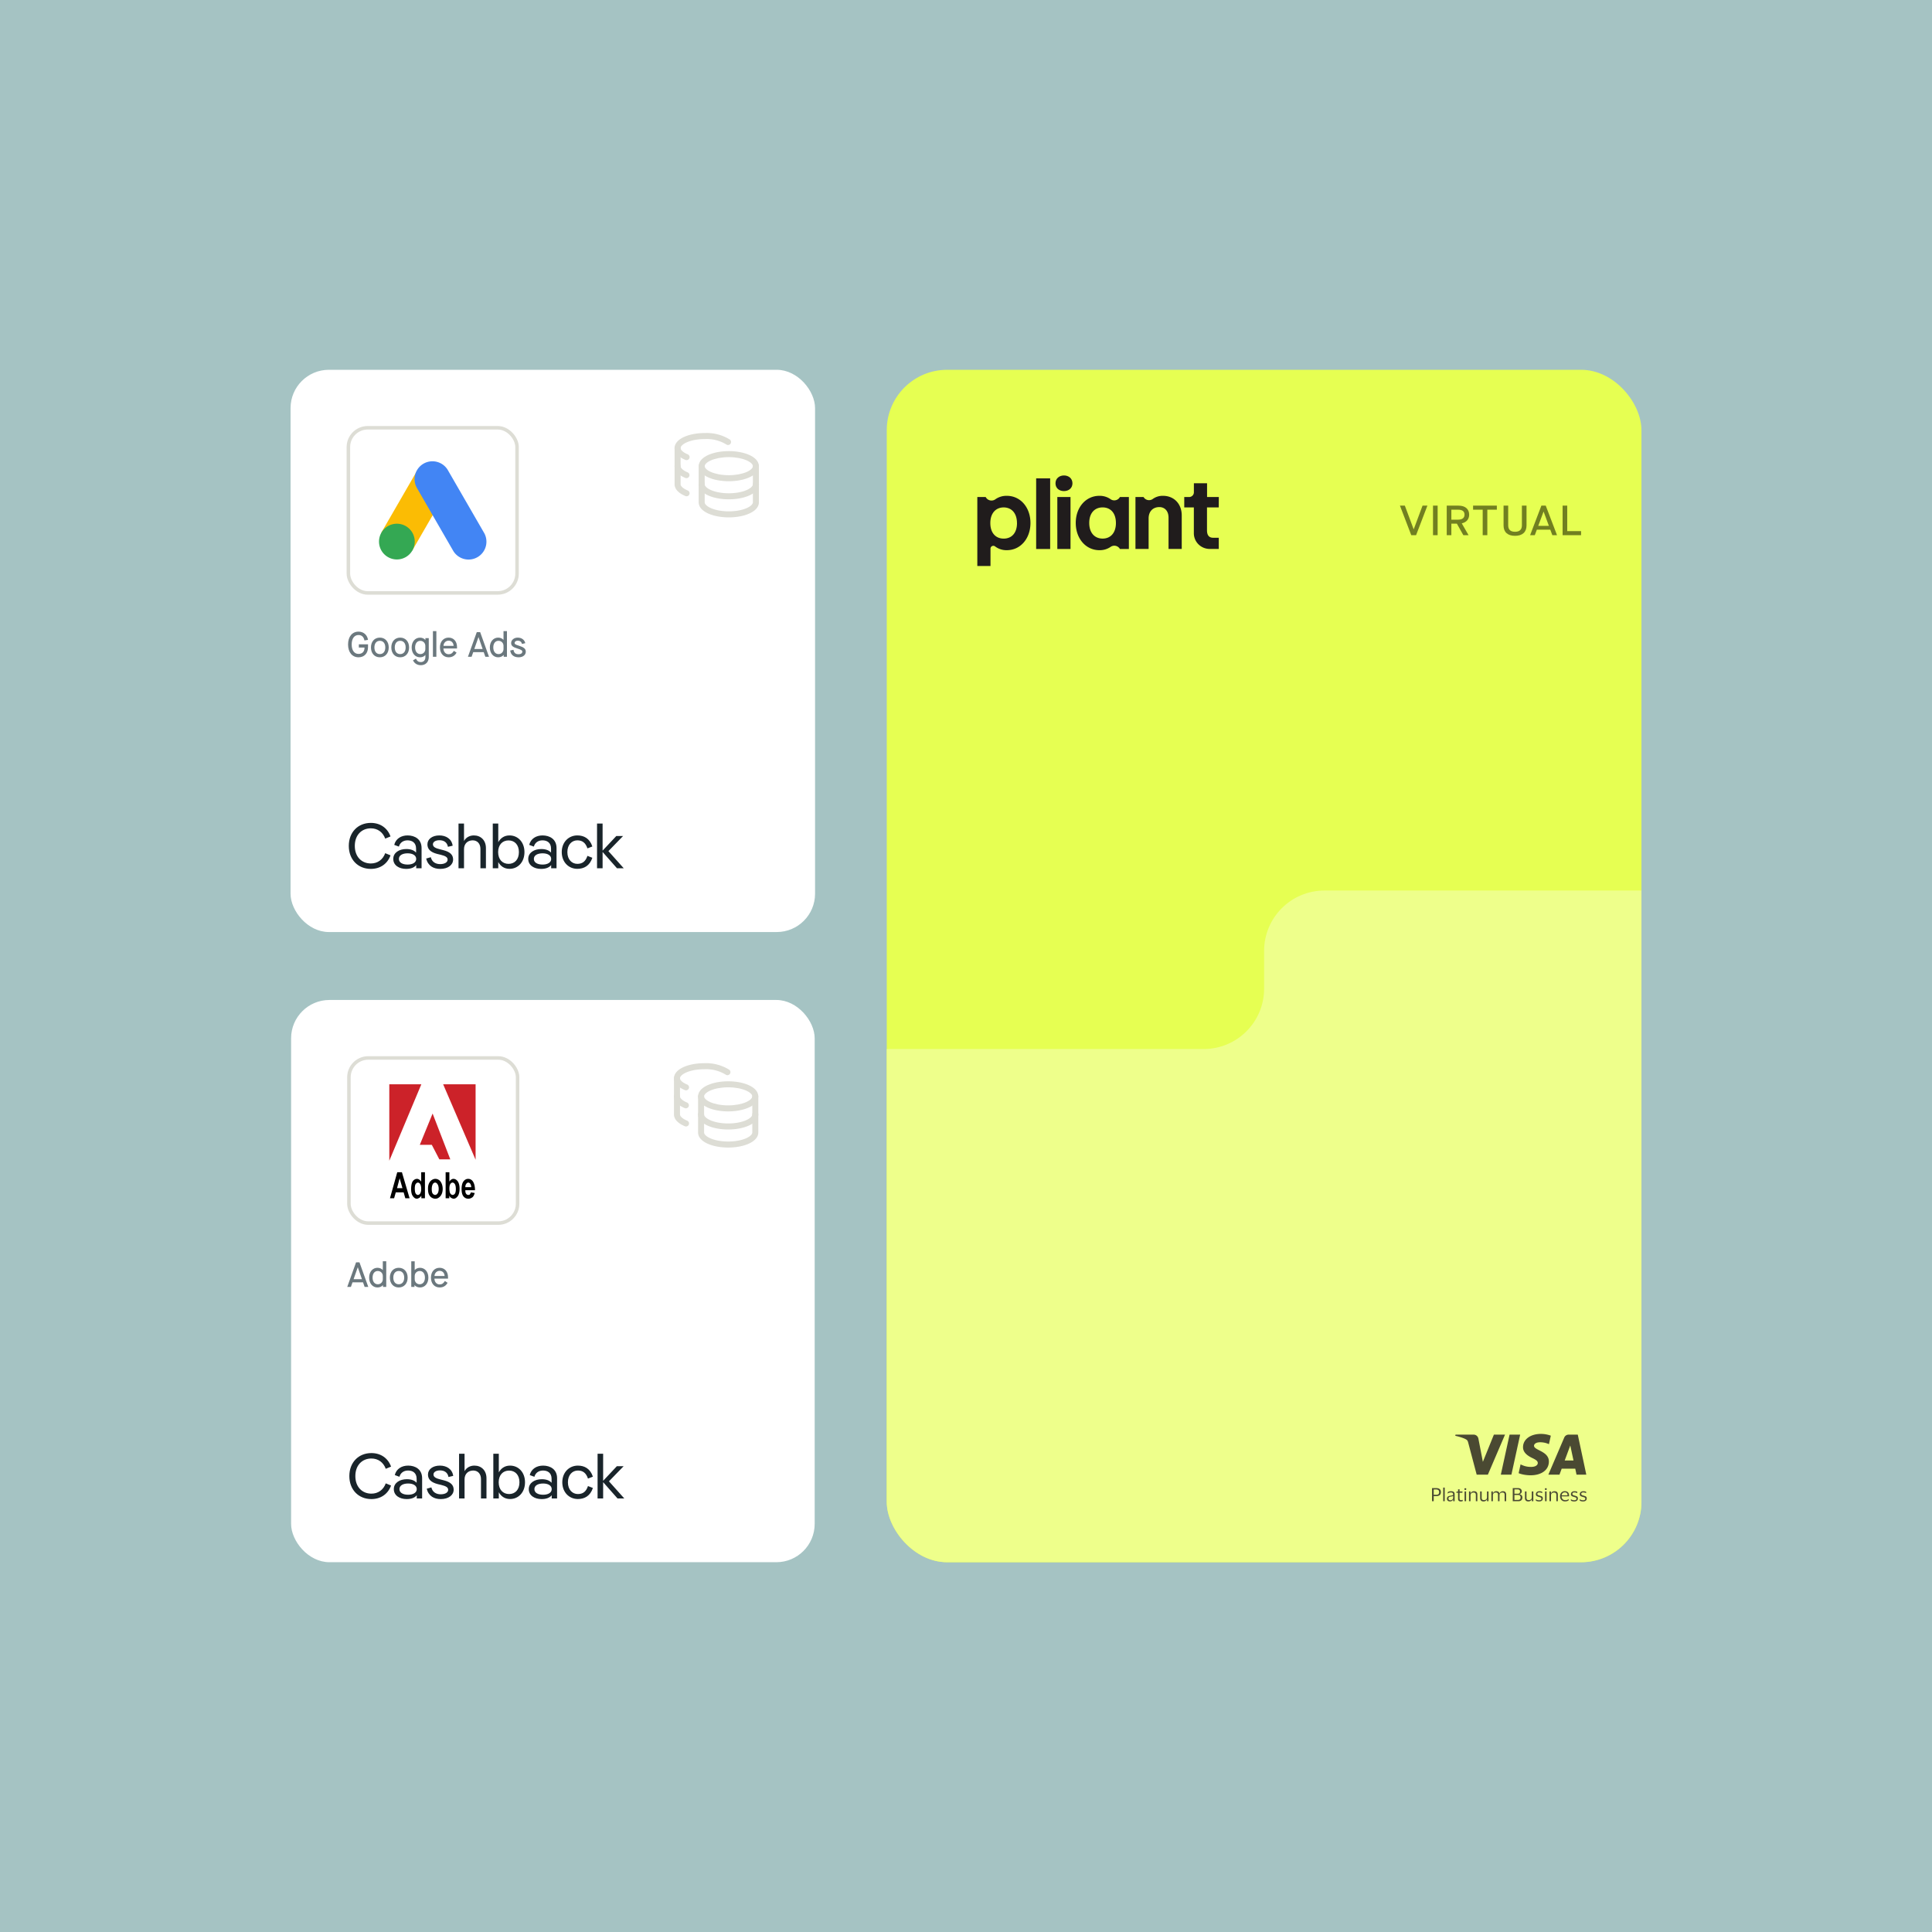 <svg xmlns="http://www.w3.org/2000/svg" fill="none" viewBox="0 0 512 512"><rect x="0" y="0" width="512" height="512" fill="#333333" stroke="none"/><g clip-path="url(#a)"><path fill="#a5c3c3" d="M0 0h512v512H0z"/><rect width="139" height="149" x="77" y="98" fill="#fff" rx="10.159"/><g fill="#ddddd5" fill-rule="evenodd" clip-path="url(#b)" clip-rule="evenodd"><path d="M187.097 122.848c-.265.279-.344.512-.344.693s.079.414.344.692c.269.283.697.574 1.286.836 1.176.523 2.856.866 4.755.866s3.58-.343 4.756-.866c.589-.262 1.016-.553 1.285-.836.266-.278.345-.511.345-.692s-.079-.414-.345-.693c-.269-.283-.696-.574-1.285-.835-1.176-.523-2.857-.867-4.756-.867s-3.579.344-4.755.867c-.589.261-1.017.552-1.286.835m.637-2.294c1.424-.633 3.336-1.004 5.404-1.004s3.98.371 5.404 1.004c.711.316 1.336.713 1.794 1.194.461.485.784 1.092.784 1.793s-.323 1.308-.784 1.793c-.458.481-1.083.878-1.794 1.194-1.424.633-3.335 1.004-5.404 1.004s-3.98-.371-5.404-1.004c-.711-.316-1.335-.713-1.793-1.194-.462-.485-.785-1.093-.785-1.793 0-.701.323-1.308.785-1.793.458-.481 1.082-.878 1.793-1.194"/><path d="M185.954 122.742a.8.8 0 0 1 .799.798v9.579c0 .18.078.412.342.69.268.283.693.574 1.28.836 1.173.523 2.853.868 4.763.868 1.911 0 3.591-.345 4.764-.868.587-.262 1.012-.553 1.279-.836.264-.278.343-.51.343-.69v-9.579a.798.798 0 0 1 1.596 0v9.579c0 .697-.32 1.303-.78 1.789-.456.481-1.078.878-1.788 1.195-1.422.634-3.333 1.007-5.414 1.007s-3.992-.373-5.413-1.007c-.71-.317-1.333-.714-1.789-1.195-.459-.486-.78-1.092-.78-1.789v-9.579c0-.44.358-.798.798-.798"/><path d="M185.954 127.532a.8.8 0 0 1 .799.798c0 .181.078.413.342.691.268.282.693.573 1.28.835 1.173.524 2.853.869 4.763.869 1.911 0 3.591-.345 4.764-.869.587-.262 1.012-.553 1.279-.835.264-.278.343-.51.343-.691a.798.798 0 0 1 1.596 0c0 .698-.32 1.304-.78 1.789-.456.481-1.078.879-1.788 1.195-1.422.635-3.333 1.007-5.414 1.007s-3.992-.372-5.413-1.007c-.71-.316-1.333-.714-1.789-1.195-.459-.485-.78-1.091-.78-1.789 0-.44.358-.798.798-.798M186.731 114.76a11.6 11.6 0 0 1 6.666 1.715.8.8 0 0 1-.839 1.359 10 10 0 0 0-5.806-1.477c-1.903 0-3.583.345-4.758.868-.589.263-1.016.554-1.284.836-.265.279-.344.511-.344.69 0 .19.09.444.406.752.318.311.818.625 1.495.905a.798.798 0 0 1-.609 1.475c-.792-.327-1.489-.738-2.001-1.238-.515-.502-.887-1.142-.887-1.894 0-.699.322-1.305.783-1.79.457-.48 1.081-.877 1.791-1.194 1.419-.632 3.322-1.004 5.387-1.007"/><path d="M179.568 117.953c.441 0 .798.357.798.798v9.579c0 .19.09.443.406.751.318.311.818.626 1.495.906a.798.798 0 0 1-.609 1.475c-.792-.327-1.489-.739-2.001-1.238-.515-.502-.887-1.142-.887-1.894v-9.579c0-.441.357-.798.798-.798"/><path d="M179.568 122.742c.441 0 .798.358.798.798 0 .19.09.444.406.752.318.311.818.626 1.495.905a.8.8 0 0 1-.609 1.476c-.792-.327-1.489-.739-2.001-1.238-.515-.502-.887-1.143-.887-1.895 0-.44.357-.798.798-.798"/></g><path fill="#19242a" d="M98.276 230.267c-3.403 0-5.841-2.472-5.841-6.095 0-3.624 2.438-6.096 5.841-6.096 2.489 0 4.403 1.338 5.215 3.59l-1.405.575c-.626-1.71-2.015-2.726-3.81-2.726-2.42 0-4.25 1.761-4.25 4.657s1.83 4.656 4.25 4.656c1.795 0 3.184-1.016 3.81-2.726l1.405.575c-.812 2.252-2.726 3.59-5.215 3.59m9.738-8.872c1.896 0 3.708.982 3.708 3.352v5.351H110.3v-.847c-.525.66-1.422 1.016-2.675 1.016-1.846 0-3.404-.931-3.404-2.641 0-1.677 1.575-2.625 3.455-2.625 1.185 0 2.065.339 2.59.948V224.9c0-1.609-1.067-2.201-2.269-2.201-1.168 0-2.015.643-2.286 1.659l-1.236-.457c.424-1.66 1.846-2.506 3.539-2.506m.017 7.721c1.287 0 2.269-.525 2.269-1.49s-.982-1.49-2.269-1.49c-1.304 0-2.32.491-2.32 1.49s1.016 1.49 2.32 1.49m8.628 1.151c-1.744 0-3.217-.762-3.725-2.743l1.236-.355c.304 1.303 1.337 1.828 2.472 1.828 1.219 0 1.981-.491 1.981-1.185 0-.677-.61-.982-1.88-1.304l-.863-.203c-1.846-.474-2.608-1.321-2.608-2.54 0-1.388 1.27-2.37 3.166-2.37 1.744 0 3.268.897 3.522 2.726l-1.253.288c-.237-1.287-1.185-1.744-2.269-1.744-.998 0-1.71.44-1.71 1.083 0 .762.847 1.067 1.863 1.321l.863.22c1.795.457 2.625 1.219 2.625 2.489 0 1.439-1.355 2.489-3.42 2.489m8.917-8.872c1.863 0 3.2 1.304 3.2 3.352v5.351h-1.456v-5.131c0-1.388-.83-2.268-2.049-2.268-1.337 0-2.302.897-2.302 2.319v5.08h-1.456v-11.852h1.456v4.622c.575-1.033 1.591-1.473 2.607-1.473m9.451 0c2.251 0 3.961 1.795 3.961 4.419 0 2.641-1.71 4.436-3.961 4.436-1.423 0-2.405-.745-2.98-1.795v1.643h-1.457v-11.852h1.457v4.944c.575-1.05 1.557-1.795 2.98-1.795m-.254 7.534c1.608 0 2.742-1.151 2.742-3.115 0-1.947-1.134-3.098-2.742-3.098s-2.76 1.151-2.76 3.098c0 1.964 1.151 3.115 2.76 3.115m9.007-7.534c1.897 0 3.708.982 3.708 3.352v5.351h-1.422v-.847c-.525.66-1.422 1.016-2.675 1.016-1.846 0-3.403-.931-3.403-2.641 0-1.677 1.574-2.625 3.454-2.625 1.185 0 2.065.339 2.59.948V224.9c0-1.609-1.067-2.201-2.269-2.201-1.168 0-2.015.643-2.285 1.659l-1.236-.457c.423-1.66 1.845-2.506 3.538-2.506m.017 7.721c1.287 0 2.269-.525 2.269-1.49s-.982-1.49-2.269-1.49c-1.304 0-2.319.491-2.319 1.49s1.015 1.49 2.319 1.49M153 230.25c-2.336 0-4.131-1.812-4.131-4.436 0-2.607 1.795-4.419 4.131-4.419 1.727 0 3.268.779 3.979 2.929l-1.303.508c-.508-1.541-1.406-2.133-2.676-2.133-1.422 0-2.641 1.117-2.641 3.115 0 2.015 1.219 3.115 2.641 3.115 1.27 0 2.168-.575 2.676-2.116l1.303.508c-.711 2.15-2.252 2.929-3.979 2.929m5.221-.152v-11.852h1.473v7.179l3.64-3.878h1.795l-3.894 4.013 4.063 4.538h-1.794l-3.81-4.318v4.318z"/><rect width="44.699" height="43.768" x="92.325" y="113.365" stroke="#ddddd5" stroke-width=".931" rx="5.122"/><path fill="#fbbc04" d="m101.031 141.195 9.466-16.396 8.202 4.736-9.464 16.396z"/><path fill="#4285f4" d="m128.242 141.138-9.471-16.403a4.735 4.735 0 1 0-8.202 4.726l9.471 16.402a4.736 4.736 0 1 0 8.202-4.736z"/><path fill="#34a853" d="M105.177 148.262a4.736 4.736 0 1 0 0-9.472 4.736 4.736 0 0 0 0 9.472"/><path fill="#6b787e" d="M95.016 174.189c-1.685 0-2.775-1.332-2.775-3.399s1.09-3.399 2.775-3.399c1.323 0 2.319.866 2.505 2.179l-.94.158c-.177-.931-.727-1.444-1.565-1.444-1.127 0-1.816.95-1.816 2.506s.69 2.505 1.816 2.505c1.006 0 1.602-.643 1.583-1.686H95.1v-.857h2.43v.736c0 1.639-.987 2.701-2.514 2.701m5.647 0c-1.415 0-2.356-1.053-2.356-2.608s.94-2.607 2.356-2.607c1.406 0 2.356 1.052 2.356 2.607s-.95 2.608-2.356 2.608m0-.848c.894 0 1.444-.68 1.444-1.76s-.55-1.76-1.444-1.76-1.443.68-1.443 1.76.55 1.76 1.443 1.76m5.393.848c-1.415 0-2.356-1.053-2.356-2.608s.941-2.607 2.356-2.607c1.406 0 2.356 1.052 2.356 2.607s-.95 2.608-2.356 2.608m0-.848c.894 0 1.444-.68 1.444-1.76s-.55-1.76-1.444-1.76-1.443.68-1.443 1.76.549 1.76 1.443 1.76m5.468 2.943c-.95 0-1.723-.484-2.077-1.295l.773-.437c.326.652.68.903 1.304.903.754 0 1.21-.512 1.21-1.341v-.54h-.018c-.28.391-.801.615-1.416.615-1.294 0-2.207-1.081-2.207-2.608 0-1.518.913-2.598 2.216-2.598.559 0 1.081.223 1.407.605h.018v-.475h.894v5.048c0 1.275-.829 2.123-2.104 2.123m-.112-2.943c.736 0 1.304-.587 1.304-1.332v-.847c0-.745-.578-1.332-1.332-1.332-.838 0-1.378.689-1.378 1.751 0 1.08.549 1.76 1.406 1.76m4.228.708h-.913v-6.798h.913zm3.247.14c-1.378 0-2.3-1.053-2.3-2.608 0-1.546.931-2.607 2.291-2.607 1.35 0 2.235 1.005 2.235 2.495v.382h-3.604c.028.857.549 1.527 1.369 1.527.624 0 .996-.242 1.406-.903l.708.475c-.438.819-1.164 1.239-2.105 1.239m-1.359-3.036h2.682c-.038-.792-.541-1.369-1.332-1.369-.754 0-1.332.624-1.35 1.369m12.059 2.896h-.969l-.428-1.22h-2.784l-.429 1.22h-.968l2.337-6.519h.904zm-2.794-5.196-1.099 3.138h2.207l-1.089-3.138zm5.225 5.336c-1.286 0-2.207-1.071-2.207-2.608 0-1.536.921-2.607 2.216-2.607.577 0 1.071.232 1.387.586h.019v-2.309h.913v6.798h-.866v-.475h-.019c-.307.382-.838.615-1.443.615m.111-.848c.727 0 1.304-.587 1.304-1.332v-.866c0-.745-.577-1.322-1.332-1.322-.838 0-1.378.68-1.378 1.76s.55 1.76 1.406 1.76m5.326.848c-1.295 0-2.096-.652-2.245-1.798l.857-.186c.158.829.55 1.173 1.388 1.173.586 0 .959-.279.959-.67 0-.345-.279-.531-1.304-.848-1.201-.363-1.657-.735-1.657-1.452 0-.801.754-1.434 1.741-1.434 1.034 0 1.807.577 2.011 1.462l-.856.223c-.168-.577-.55-.875-1.155-.875-.494 0-.829.279-.829.605 0 .298.233.438 1.127.717 1.322.419 1.844.82 1.844 1.602 0 .866-.764 1.481-1.881 1.481"/><rect width="138.754" height="148.997" x="77.144" y="265.003" fill="#fff" rx="10.159"/><g fill="#ddddd5" fill-rule="evenodd" clip-path="url(#c)" clip-rule="evenodd"><path d="M186.937 289.851c-.265.279-.345.512-.345.693s.08.413.345.692c.269.283.697.574 1.286.836 1.176.523 2.856.866 4.755.866s3.58-.343 4.756-.866c.589-.262 1.016-.553 1.285-.836.265-.279.345-.511.345-.692s-.08-.414-.345-.693c-.269-.283-.696-.574-1.285-.836-1.176-.522-2.857-.866-4.756-.866s-3.579.344-4.755.866c-.589.262-1.017.553-1.286.836m.637-2.294c1.424-.633 3.335-1.004 5.404-1.004s3.98.371 5.404 1.004c.711.316 1.336.713 1.794 1.194.461.485.784 1.092.784 1.793s-.323 1.308-.784 1.793c-.458.481-1.083.878-1.794 1.194-1.424.633-3.335 1.004-5.404 1.004s-3.98-.371-5.404-1.004c-.711-.316-1.336-.713-1.793-1.194-.462-.485-.785-1.093-.785-1.793 0-.701.323-1.308.785-1.793.457-.481 1.082-.878 1.793-1.194"/><path d="M185.794 289.745c.441 0 .798.357.798.798v9.579c0 .18.079.412.343.69.267.283.693.574 1.28.836 1.172.523 2.853.868 4.763.868 1.911 0 3.591-.345 4.763-.868.588-.262 1.013-.553 1.28-.836.264-.278.343-.51.343-.69v-9.579a.798.798 0 1 1 1.596 0v9.579c0 .697-.32 1.303-.78 1.788-.456.481-1.078.879-1.788 1.196-1.422.634-3.333 1.007-5.414 1.007s-3.992-.373-5.414-1.007c-.709-.317-1.332-.715-1.788-1.196-.46-.485-.78-1.091-.78-1.788v-9.579c0-.441.357-.798.798-.798"/><path d="M185.794 294.535c.441 0 .798.358.798.798 0 .181.079.413.343.691.267.282.693.573 1.28.835 1.172.523 2.853.869 4.763.869 1.911 0 3.591-.346 4.763-.869.588-.262 1.013-.553 1.28-.835.264-.278.343-.51.343-.691a.798.798 0 0 1 1.596 0c0 .698-.32 1.304-.78 1.789-.456.481-1.078.879-1.788 1.195-1.422.634-3.333 1.007-5.414 1.007s-3.992-.373-5.414-1.007c-.709-.316-1.332-.714-1.788-1.195-.46-.485-.78-1.091-.78-1.789 0-.44.357-.798.798-.798M186.571 281.763a11.6 11.6 0 0 1 6.666 1.715.8.8 0 0 1-.839 1.359 10 10 0 0 0-5.766-1.479l-.041.001c-1.902 0-3.582.346-4.757.869-.589.262-1.016.554-1.285.836-.265.279-.343.511-.343.69 0 .19.09.444.406.752.318.31.818.625 1.495.905a.798.798 0 1 1-.61 1.475c-.791-.327-1.489-.738-2-1.238-.515-.502-.888-1.142-.888-1.894 0-.699.323-1.305.784-1.79.457-.48 1.081-.877 1.791-1.194 1.418-.632 3.322-1.005 5.387-1.007"/><path d="M179.408 284.956c.44 0 .798.357.798.798v9.579c0 .19.09.443.406.751.318.311.818.626 1.495.906a.798.798 0 1 1-.61 1.475c-.791-.327-1.489-.739-2-1.238-.515-.502-.888-1.142-.888-1.894v-9.579c0-.441.358-.798.799-.798"/><path d="M179.408 289.745c.44 0 .798.357.798.798 0 .19.09.444.406.752.318.311.818.626 1.495.905a.8.8 0 0 1-.61 1.476c-.791-.327-1.489-.739-2-1.238-.515-.502-.888-1.143-.888-1.895 0-.441.358-.798.799-.798"/></g><path fill="#19242a" d="M98.42 397.27c-3.402 0-5.84-2.472-5.84-6.095 0-3.624 2.438-6.096 5.84-6.096 2.49 0 4.403 1.338 5.216 3.59l-1.405.575c-.627-1.71-2.015-2.726-3.81-2.726-2.421 0-4.25 1.761-4.25 4.657s1.829 4.656 4.25 4.656c1.795 0 3.183-1.016 3.81-2.726l1.405.575c-.813 2.252-2.726 3.59-5.215 3.59m9.739-8.872c1.896 0 3.708.982 3.708 3.352v5.351h-1.423v-.847c-.524.66-1.422 1.016-2.675 1.016-1.845 0-3.403-.931-3.403-2.641 0-1.677 1.575-2.625 3.454-2.625 1.185 0 2.066.339 2.591.948v-1.049c0-1.609-1.067-2.201-2.269-2.201-1.169 0-2.015.643-2.286 1.659l-1.236-.457c.423-1.66 1.846-2.506 3.539-2.506m.017 7.721c1.286 0 2.268-.525 2.268-1.49 0-.966-.982-1.49-2.268-1.49-1.304 0-2.32.491-2.32 1.49s1.016 1.49 2.32 1.49m8.627 1.151c-1.744 0-3.217-.762-3.725-2.743l1.236-.356c.305 1.304 1.338 1.829 2.472 1.829 1.219 0 1.981-.491 1.981-1.185 0-.677-.609-.982-1.879-1.304l-.864-.203c-1.845-.474-2.607-1.321-2.607-2.54 0-1.388 1.27-2.37 3.166-2.37 1.744 0 3.268.897 3.522 2.726l-1.253.288c-.237-1.287-1.185-1.744-2.269-1.744-.999 0-1.71.44-1.71 1.083 0 .762.847 1.067 1.862 1.321l.864.22c1.795.457 2.624 1.219 2.624 2.489 0 1.439-1.354 2.489-3.42 2.489m8.918-8.872c1.862 0 3.2 1.304 3.2 3.352v5.351h-1.456v-5.131c0-1.388-.83-2.268-2.049-2.268-1.338 0-2.303.897-2.303 2.319v5.08h-1.456v-11.852h1.456v4.622c.576-1.033 1.592-1.473 2.608-1.473m9.45 0c2.252 0 3.962 1.795 3.962 4.419 0 2.641-1.71 4.436-3.962 4.436-1.422 0-2.404-.745-2.98-1.795v1.643h-1.456v-11.852h1.456v4.944c.576-1.05 1.558-1.795 2.98-1.795m-.254 7.534c1.609 0 2.743-1.151 2.743-3.115 0-1.947-1.134-3.099-2.743-3.099s-2.76 1.152-2.76 3.099c0 1.964 1.152 3.115 2.76 3.115m9.008-7.534c1.896 0 3.708.982 3.708 3.352v5.351h-1.422v-.847c-.525.66-1.423 1.016-2.676 1.016-1.845 0-3.403-.931-3.403-2.641 0-1.677 1.575-2.625 3.454-2.625 1.185 0 2.066.339 2.591.948v-1.049c0-1.609-1.067-2.201-2.269-2.201-1.168 0-2.015.643-2.286 1.659l-1.236-.457c.423-1.66 1.846-2.506 3.539-2.506m.017 7.721c1.286 0 2.269-.525 2.269-1.49 0-.966-.983-1.49-2.269-1.49-1.304 0-2.32.491-2.32 1.49s1.016 1.49 2.32 1.49m9.203 1.134c-2.337 0-4.131-1.812-4.131-4.436 0-2.608 1.794-4.419 4.131-4.419 1.727 0 3.268.779 3.979 2.929l-1.304.508c-.508-1.541-1.405-2.133-2.675-2.133-1.422 0-2.641 1.117-2.641 3.115 0 2.015 1.219 3.115 2.641 3.115 1.27 0 2.167-.575 2.675-2.116l1.304.508c-.711 2.15-2.252 2.929-3.979 2.929m5.221-.152v-11.852h1.473v7.178l3.64-3.877h1.795l-3.895 4.013 4.064 4.538h-1.795l-3.809-4.318v4.318z"/><rect width="44.699" height="43.768" x="92.469" y="280.368" stroke="#ddddd5" stroke-width=".931" rx="5.122"/><g fill-rule="evenodd" clip-path="url(#d)" clip-rule="evenodd"><path fill="#000" d="M108.546 317.553h-1.132l-.442-1.559h-2.088l-.442 1.559h-1.096l1.928-6.896h1.238zm-1.893-2.685-.743-2.599-.69 2.599zm5.961 2.685h-.955v-.71c-.159.312-.372.52-.566.606-.195.104-.407.226-.619.226-.39 0-.779-.26-1.062-.693-.318-.399-.459-1.092-.459-1.906 0-.831.141-1.56.406-1.993.283-.415.69-.675 1.168-.675.371 0 .761.26 1.096.727v-2.478h.991zm-2.689-2.598c0 .519.071.987.16 1.195.159.312.389.52.654.52.248 0 .442-.156.601-.347.16-.26.283-.693.283-1.213 0-.554-.088-1.022-.247-1.282-.142-.26-.389-.433-.637-.433-.212 0-.407.173-.584.381-.159.26-.23.659-.23 1.179m3.502 0c0-.399.053-.832.213-1.231q.266-.623.69-.935c.3-.225.672-.381 1.026-.381.548 0 1.061.259 1.397.727.371.52.566 1.213.566 1.941s-.195 1.386-.566 1.854c-.389.485-.849.745-1.397.745-.336 0-.672-.122-.991-.312-.318-.208-.548-.52-.725-.901-.159-.399-.212-.918-.212-1.438zm.991.121c0 .52.053.918.212 1.178.177.26.442.416.69.416.23 0 .495-.156.655-.416.176-.26.282-.658.282-1.178s-.106-.953-.282-1.213c-.16-.295-.425-.468-.655-.468-.248 0-.495.173-.637.433-.159.294-.265.728-.265 1.248m3.679 2.477v-6.896h.99v2.478c.284-.468.69-.727 1.079-.727.46 0 .849.259 1.15.675.301.433.478 1.092.478 1.941 0 .832-.177 1.559-.478 1.958-.318.433-.707.693-1.097.693-.212 0-.442-.122-.637-.226-.212-.086-.406-.346-.513-.606v.71zm.99-2.598c0 .519.089.987.177 1.195.159.312.425.52.708.52.247 0 .442-.156.583-.347.159-.208.248-.693.248-1.213 0-.554-.089-1.022-.248-1.282-.141-.26-.389-.433-.637-.433-.229 0-.424.173-.583.381-.159.26-.248.659-.248 1.179m5.713 1.039.991.156c-.107.52-.354.953-.601 1.144-.283.208-.673.381-1.079.381a1.64 1.64 0 0 1-1.433-.832c-.248-.433-.354-1.039-.354-1.732 0-.815.141-1.508.46-1.976.318-.468.778-.727 1.273-.727.548 0 .991.26 1.292.727.335.52.53 1.3.53 2.288h-2.564c0 .433.053.727.23.952a.69.69 0 0 0 .566.295c.177 0 .336-.035.407-.156.088-.104.194-.312.282-.52m.089-1.386c0-.364-.141-.693-.248-.884-.141-.208-.353-.329-.548-.329-.23 0-.442.173-.548.381-.177.208-.23.52-.23.832z"/><path fill="#cc2229" d="M103.168 287.353h8.49l-8.49 20.254zm14.274 0h8.596v19.994zm-2.795 7.744 4.687 12.146h-2.901l-1.998-3.846h-3.184z"/></g><path fill="#6b787e" d="M97.6 341.052h-.968l-.428-1.22h-2.785l-.428 1.22h-.969l2.338-6.519h.903zm-2.793-5.197-1.099 3.139h2.207l-1.09-3.139zm5.224 5.336c-1.285 0-2.207-1.07-2.207-2.607s.922-2.607 2.217-2.607c.577 0 1.07.232 1.387.586h.019v-2.309h.912v6.798h-.866v-.475h-.018c-.308.382-.838.614-1.444.614m.112-.847c.726 0 1.304-.587 1.304-1.332v-.866c0-.745-.578-1.322-1.332-1.322-.838 0-1.378.68-1.378 1.76s.55 1.76 1.406 1.76m5.53.847c-1.415 0-2.356-1.052-2.356-2.607s.941-2.607 2.356-2.607c1.406 0 2.356 1.052 2.356 2.607s-.95 2.607-2.356 2.607m0-.847c.894 0 1.444-.68 1.444-1.76s-.55-1.76-1.444-1.76-1.443.68-1.443 1.76.549 1.76 1.443 1.76m5.642.847c-.605 0-1.145-.232-1.452-.614h-.019v.475h-.857v-6.798h.913v2.309h.019c.316-.354.81-.586 1.387-.586 1.295 0 2.217 1.07 2.217 2.607s-.922 2.607-2.208 2.607m-.111-.847c.856 0 1.406-.68 1.406-1.76s-.54-1.76-1.378-1.76c-.755 0-1.332.577-1.332 1.322v.866c0 .745.577 1.332 1.304 1.332m5.299.847c-1.378 0-2.3-1.052-2.3-2.607 0-1.546.931-2.607 2.291-2.607 1.35 0 2.235 1.005 2.235 2.495v.382h-3.604c.028.857.55 1.527 1.369 1.527.624 0 .997-.242 1.406-.903l.708.475c-.438.819-1.164 1.238-2.105 1.238m-1.359-3.035h2.682c-.037-.792-.54-1.369-1.332-1.369-.754 0-1.332.624-1.35 1.369"/><g clip-path="url(#e)"><rect width="200" height="316" x="235" y="98" fill="#e6ff52" rx="16"/><path fill="#eeff8b" fill-rule="evenodd" d="M335.002 252c0-8.836 7.163-16 16-16h84.001l-.001 178h-200V278h84c8.836 0 16-7.163 16-16z" clip-rule="evenodd"/><g fill="#201c1c" opacity=".8"><path d="m398.846 380.19-4.545 10.605h-2.967l-2.239-8.46c-.137-.52-.254-.71-.669-.932-.669-.356-1.786-.692-2.766-.902l.065-.311h4.778c.611 0 1.156.394 1.292 1.079l1.182 6.137 2.921-7.216zm11.621 7.14c.013-2.799-3.96-2.951-3.934-4.201.006-.381.376-.787 1.188-.889.402-.051 1.512-.089 2.765.476l.494-2.246a7.6 7.6 0 0 0-2.623-.47c-2.772 0-4.726 1.441-4.739 3.503-.02 1.523 1.395 2.38 2.454 2.888 1.09.52 1.46.85 1.454 1.32-.007.711-.87 1.028-1.682 1.034-1.408.026-2.233-.374-2.882-.666l-.506 2.323c.655.291 1.863.552 3.122.564 2.948 0 4.876-1.421 4.889-3.63zm7.323 3.471h2.597l-2.259-10.611h-2.396c-.539 0-.993.305-1.194.781l-4.207 9.824h2.947l.584-1.58h3.597l.338 1.58zm-3.129-3.757 1.48-3.985.851 3.985h-2.331m-11.803-6.854-2.318 10.605h-2.804l2.317-10.605zM379.5 397.827v-3.464h1.146q.555.002.885.267c.222.176.326.443.326.795 0 .351-.111.625-.326.8q-.33.262-.885.261h-.697v1.341zm1.081-3.106h-.632v1.42h.632q.392.002.599-.163.207-.166.208-.547-.001-.38-.208-.547-.207-.165-.599-.163M382.867 394.227v3.6h-.404v-3.6zM383.633 395.822l.046-.397a1.4 1.4 0 0 1 .365-.169c.143-.046.306-.066.475-.066q.5 0 .736.196.243.195.241.644v1.797h-.391v-.494h-.02a.8.8 0 0 1-.312.423.94.94 0 0 1-.527.137 1 1 0 0 1-.398-.079.7.7 0 0 1-.286-.241.74.74 0 0 1-.111-.41q-.001-.246.104-.403a.66.66 0 0 1 .293-.235c.124-.052.28-.097.456-.13q.32-.059.514-.098a.7.7 0 0 0 .274-.123v-.118q-.002-.282-.13-.41c-.085-.084-.248-.13-.489-.13q-.224 0-.449.078-.223.078-.397.235h-.007zm1.465 1.139v-.533c-.045.045-.136.078-.26.11a6 6 0 0 1-.456.098.95.95 0 0 0-.377.137c-.098.065-.144.188-.144.358 0 .156.046.267.137.345s.215.11.371.11a.74.74 0 0 0 .645-.338.55.55 0 0 0 .084-.287M386.811 397.137q-.001.244.104.332a.42.42 0 0 0 .274.085q.157.001.267-.026a1 1 0 0 0 .189-.065h.013l-.039.345a1 1 0 0 1-.202.065 1.4 1.4 0 0 1-.28.026q-.343.002-.541-.163-.195-.165-.195-.534v-1.608h-.475l.052-.267.417-.059v-.553l.403-.059v.599h.788l-.052.339h-.736v1.543zM388.076 394.623a.234.234 0 0 1 .254-.234q.116-.002.182.065a.22.22 0 0 1 .072.169.22.22 0 0 1-.072.169.25.25 0 0 1-.182.065.26.26 0 0 1-.182-.065.23.23 0 0 1-.072-.169m.456.632v2.578h-.404v-2.578zM390.627 395.19q.421 0 .658.215c.156.144.234.365.234.671v1.758h-.404v-1.641q0-.323-.136-.488-.138-.165-.502-.163a.85.85 0 0 0-.39.085.67.67 0 0 0-.384.625v1.575h-.404v-2.578h.39v.547h.02a.83.83 0 0 1 .221-.352.9.9 0 0 1 .332-.195 1.2 1.2 0 0 1 .365-.059M393.298 397.54a.86.86 0 0 0 .384-.084.7.7 0 0 0 .28-.248.64.64 0 0 0 .104-.371v-1.582h.404v2.578h-.385v-.54h-.019a.84.84 0 0 1-.221.351 1 1 0 0 1-.326.196 1.2 1.2 0 0 1-.358.058c-.28 0-.501-.071-.664-.221q-.243-.216-.241-.677v-1.745h.404v1.654c0 .221.045.377.136.482s.261.149.502.149M397.36 395.809h.019a.86.86 0 0 1 .221-.358.9.9 0 0 1 .326-.196c.117-.039.241-.065.358-.065q.412-.001.638.221c.15.15.222.372.222.678v1.738h-.404v-1.66c0-.222-.039-.378-.124-.482q-.117-.149-.488-.15a.78.78 0 0 0-.528.182q-.214.178-.214.521v1.589h-.404v-1.66c0-.222-.039-.378-.124-.482q-.126-.149-.488-.15a.8.8 0 0 0-.371.085.65.65 0 0 0-.267.247.7.7 0 0 0-.098.371v1.589h-.404v-2.578h.391v.553h.02a.84.84 0 0 1 .215-.358.85.85 0 0 1 .319-.195 1 1 0 0 1 .351-.065q.344.002.56.149c.143.098.235.261.274.469zM400.895 397.827v-3.464h1.393q.457 0 .729.235a.78.78 0 0 1 .274.618.7.7 0 0 1-.196.502.85.85 0 0 1-.482.247v.013q.372.04.606.267c.156.15.228.358.228.612q-.001.272-.111.495a.8.8 0 0 1-.345.351 1.25 1.25 0 0 1-.599.131h-1.484zm1.282-3.119h-.84v1.146h.84q.645-.002.645-.579.002-.294-.163-.43c-.111-.091-.267-.137-.482-.137m.065 2.781q.393.001.56-.163.168-.167.17-.489c0-.214-.059-.384-.176-.494-.117-.111-.306-.163-.554-.163h-.905v1.309zM405.173 397.54a.86.86 0 0 0 .384-.084.7.7 0 0 0 .28-.248.66.66 0 0 0 .104-.371v-1.582h.404v2.578h-.391v-.54h-.02a.8.8 0 0 1-.221.351.98.98 0 0 1-.684.254c-.28 0-.501-.071-.657-.221q-.243-.216-.241-.677v-1.745h.404v1.654c0 .221.045.377.136.482s.261.149.502.149M407.035 395.952q-.002-.255.124-.423a.8.8 0 0 1 .338-.254c.144-.059.306-.085.495-.085q.237-.002.423.046c.124.033.215.059.28.091l.02.371h-.013a.6.6 0 0 0-.202-.097 1.6 1.6 0 0 0-.267-.065 1.3 1.3 0 0 0-.26-.027.9.9 0 0 0-.41.079q-.149.08-.15.306c0 .091.019.162.065.214a.5.5 0 0 0 .195.131c.085.032.196.071.319.104q.262.08.456.15c.13.045.234.117.306.201a.62.62 0 0 1 .111.391q.002.4-.261.606c-.175.136-.41.208-.716.208-.176 0-.332-.02-.488-.059a1.2 1.2 0 0 1-.371-.149l-.033-.398h.013c.104.092.235.163.404.215.163.052.319.072.469.072q.31 0 .455-.098c.098-.065.144-.175.144-.319a.33.33 0 0 0-.072-.221.5.5 0 0 0-.215-.13c-.098-.033-.208-.072-.351-.111a6 6 0 0 1-.417-.137.7.7 0 0 1-.3-.208q-.108-.138-.11-.404zM409.404 394.623a.234.234 0 0 1 .254-.234q.115-.002.183.065a.23.23 0 0 1 .071.169.23.23 0 0 1-.071.169.26.26 0 0 1-.183.065.26.26 0 0 1-.182-.065.23.23 0 0 1-.072-.169m.456.632v2.578h-.404v-2.578zM411.957 395.19c.28 0 .502.072.658.215s.234.365.234.671v1.758h-.404v-1.641q0-.323-.136-.488c-.091-.111-.261-.163-.502-.163a.85.85 0 0 0-.39.085.7.7 0 0 0-.28.247.7.7 0 0 0-.104.378v1.575h-.404v-2.578h.384v.547h.026a.9.9 0 0 1 .221-.352.9.9 0 0 1 .333-.195 1.2 1.2 0 0 1 .364-.059M414.764 397.56c.235 0 .417-.026.567-.085.143-.058.273-.13.391-.228h.006l-.039.371a1.2 1.2 0 0 1-.358.183 1.8 1.8 0 0 1-.599.084q-.39 0-.684-.175a1.2 1.2 0 0 1-.456-.482 1.44 1.44 0 0 1-.162-.697c0-.26.052-.495.162-.697s.254-.364.443-.481q.281-.177.632-.176c.273 0 .488.045.657.143s.293.228.372.404c.078.175.117.371.117.599v.11c0 .046-.007.079-.013.111h-1.947v.013c0 .306.091.547.254.723q.243.265.67.267zm-.097-2.064a.77.77 0 0 0-.554.208q-.204.205-.254.586h1.557v-.045c0-.15-.026-.287-.066-.398a.55.55 0 0 0-.227-.26c-.111-.065-.261-.091-.45-.091zM416.326 395.952q-.002-.255.124-.423a.8.8 0 0 1 .338-.254c.144-.059.306-.085.495-.085q.237-.002.424.046c.123.033.214.059.279.091l.02.371h-.013a.6.6 0 0 0-.202-.097 1.6 1.6 0 0 0-.267-.065 1.3 1.3 0 0 0-.26-.027.9.9 0 0 0-.41.079q-.148.08-.15.306c0 .091.019.162.065.214a.5.5 0 0 0 .195.131c.085.032.196.071.319.104q.263.08.456.15c.13.045.234.117.306.201a.62.62 0 0 1 .111.391q.002.4-.261.606c-.175.136-.41.208-.716.208-.176 0-.332-.02-.488-.059a1.2 1.2 0 0 1-.371-.149l-.033-.398h.013c.104.092.235.163.404.215.163.052.319.072.469.072q.31 0 .455-.098c.098-.065.144-.175.144-.319a.33.33 0 0 0-.072-.221.5.5 0 0 0-.215-.13c-.098-.033-.208-.072-.351-.111a6 6 0 0 1-.417-.137.7.7 0 0 1-.3-.208q-.108-.138-.11-.404zM418.67 395.952q-.002-.255.124-.423a.8.8 0 0 1 .338-.254q.213-.087.495-.085c.156 0 .3.013.423.046.124.033.215.059.28.091l.02.371h-.013a.6.6 0 0 0-.202-.097c-.085-.026-.169-.052-.267-.065a1.3 1.3 0 0 0-.26-.027.9.9 0 0 0-.411.079q-.147.08-.149.306c0 .091.019.162.065.214q.068.08.195.131c.085.032.195.071.319.104q.263.08.456.15c.13.045.234.117.306.201a.63.63 0 0 1 .111.391q.002.4-.261.606c-.176.136-.41.208-.716.208-.176 0-.332-.02-.488-.059a1.2 1.2 0 0 1-.372-.149l-.032-.398h.013c.104.092.234.163.404.215.162.052.319.072.468.072.209 0 .358-.033.456-.098s.143-.175.143-.319a.34.34 0 0 0-.071-.221.5.5 0 0 0-.215-.13c-.098-.033-.208-.072-.352-.111a6 6 0 0 1-.416-.137.7.7 0 0 1-.3-.208q-.11-.138-.111-.404z"/></g><path fill="#201c1c" d="M279.716 128.084c0-1.283 1.003-2.084 2.248-2.084s2.248.801 2.248 2.084-1.002 2.058-2.248 2.058-2.248-.748-2.248-2.058M283.697 131.719v13.765h-3.494v-13.765zM278.302 145.483v-18.709h-3.71v18.709z"/><path fill="#201c1c" fill-rule="evenodd" d="M266.827 145.804c3.602 0 6.255-3.074 6.255-7.215 0-4.118-2.653-7.191-6.258-7.191a5.06 5.06 0 0 0-3.033.912 1.741 1.741 0 0 1-1.977.062 1.7 1.7 0 0 1-.492-.488l-.107-.165H259V150h3.492v-4.611a.74.74 0 0 1 .423-.668.76.76 0 0 1 .796.087 4.95 4.95 0 0 0 3.116.996m-.842-11.333c2.057 0 3.521 1.498 3.521 4.144l.008.01c0 2.636-1.424 4.113-3.521 4.113s-3.547-1.476-3.547-4.123c0-2.646 1.483-4.144 3.539-4.144M299.163 131.719h-2.379a1.68 1.68 0 0 1-1.104.839 1.7 1.7 0 0 1-1.367-.264 5 5 0 0 0-2.972-.896c-3.576 0-6.256 3.049-6.256 7.191s2.68 7.215 6.256 7.215a5.07 5.07 0 0 0 2.996-.885c.194-.134.415-.226.647-.27s.473-.041.704.013a1.68 1.68 0 0 1 1.096.822h2.379zm-6.956 2.748c2.085 0 3.521 1.475 3.521 4.122h.003c0 2.645-1.43 4.141-3.519 4.141s-3.553-1.489-3.553-4.141 1.463-4.122 3.548-4.122" clip-rule="evenodd"/><path fill="#201c1c" d="M313.173 136.607v8.874h-3.497v-8.291c0-1.792-1.029-2.806-2.436-2.806-1.653 0-2.844 1.097-2.844 2.995v8.095h-3.486v-13.763h2.126l.126.165a1.65 1.65 0 0 0 1.104.654c.219.033.443.021.658-.033.215-.053.417-.149.594-.28a4.44 4.44 0 0 1 2.706-.819c2.833 0 4.949 2.059 4.949 5.209M319.866 134.471h3.114l.02-2.761h-3.115v-3.647h-3.492v2.402a1.25 1.25 0 0 1-.373.886 1.28 1.28 0 0 1-.899.368h-1.282v2.752h2.542v6.849c0 1.102.444 2.159 1.233 2.939a4.26 4.26 0 0 0 2.978 1.217h2.396v-2.966H321.5c-1.09 0-1.634-.661-1.634-1.972z"/><path fill="#717f21" d="m375.275 141.832 3.001-7.832h-1.286l-2.334 6.255h-.024L372.298 134H371l3.001 7.832zM380.989 141.832V134h-1.226v7.832zM387.388 138.688c1.226-.257 1.953-1.096 1.953-2.305 0-1.488-1.06-2.383-2.799-2.383h-3.143v7.832h1.226v-3.054h1.465l1.715 3.054h1.381l-1.798-3.133zm-2.763-3.614h1.798c1.12 0 1.691.436 1.691 1.309s-.583 1.332-1.691 1.332h-1.798zM394.156 141.832v-6.758h2.525V134h-6.299v1.074h2.548v6.758zM401.497 142c1.941 0 3.048-.985 3.048-2.73V134h-1.226v5.214c0 1.13-.608 1.712-1.822 1.712-1.215 0-1.81-.582-1.81-1.734V134h-1.227v5.27c0 1.745 1.084 2.73 3.037 2.73M412.627 141.832 409.638 134h-1.155l-2.989 7.832h1.239l.547-1.466h3.561l.548 1.466zm-3.572-6.243h.023l1.394 3.77h-2.822zM419 141.832v-1.074h-3.668V134h-1.226v7.832z"/></g></g><defs><clipPath id="a"><path fill="#fff" d="M0 0h512v512H0z"/></clipPath><clipPath id="b"><path fill="#fff" d="M178.77 114.76h22.35v22.35h-22.35z"/></clipPath><clipPath id="c"><path fill="#fff" d="M178.609 281.763h22.35v22.35h-22.35z"/></clipPath><clipPath id="d"><path fill="#fff" d="M100.836 287.353h27.969v30.321h-27.969z"/></clipPath><clipPath id="e"><rect width="200" height="316" x="235" y="98" fill="#fff" rx="16"/></clipPath></defs></svg>
